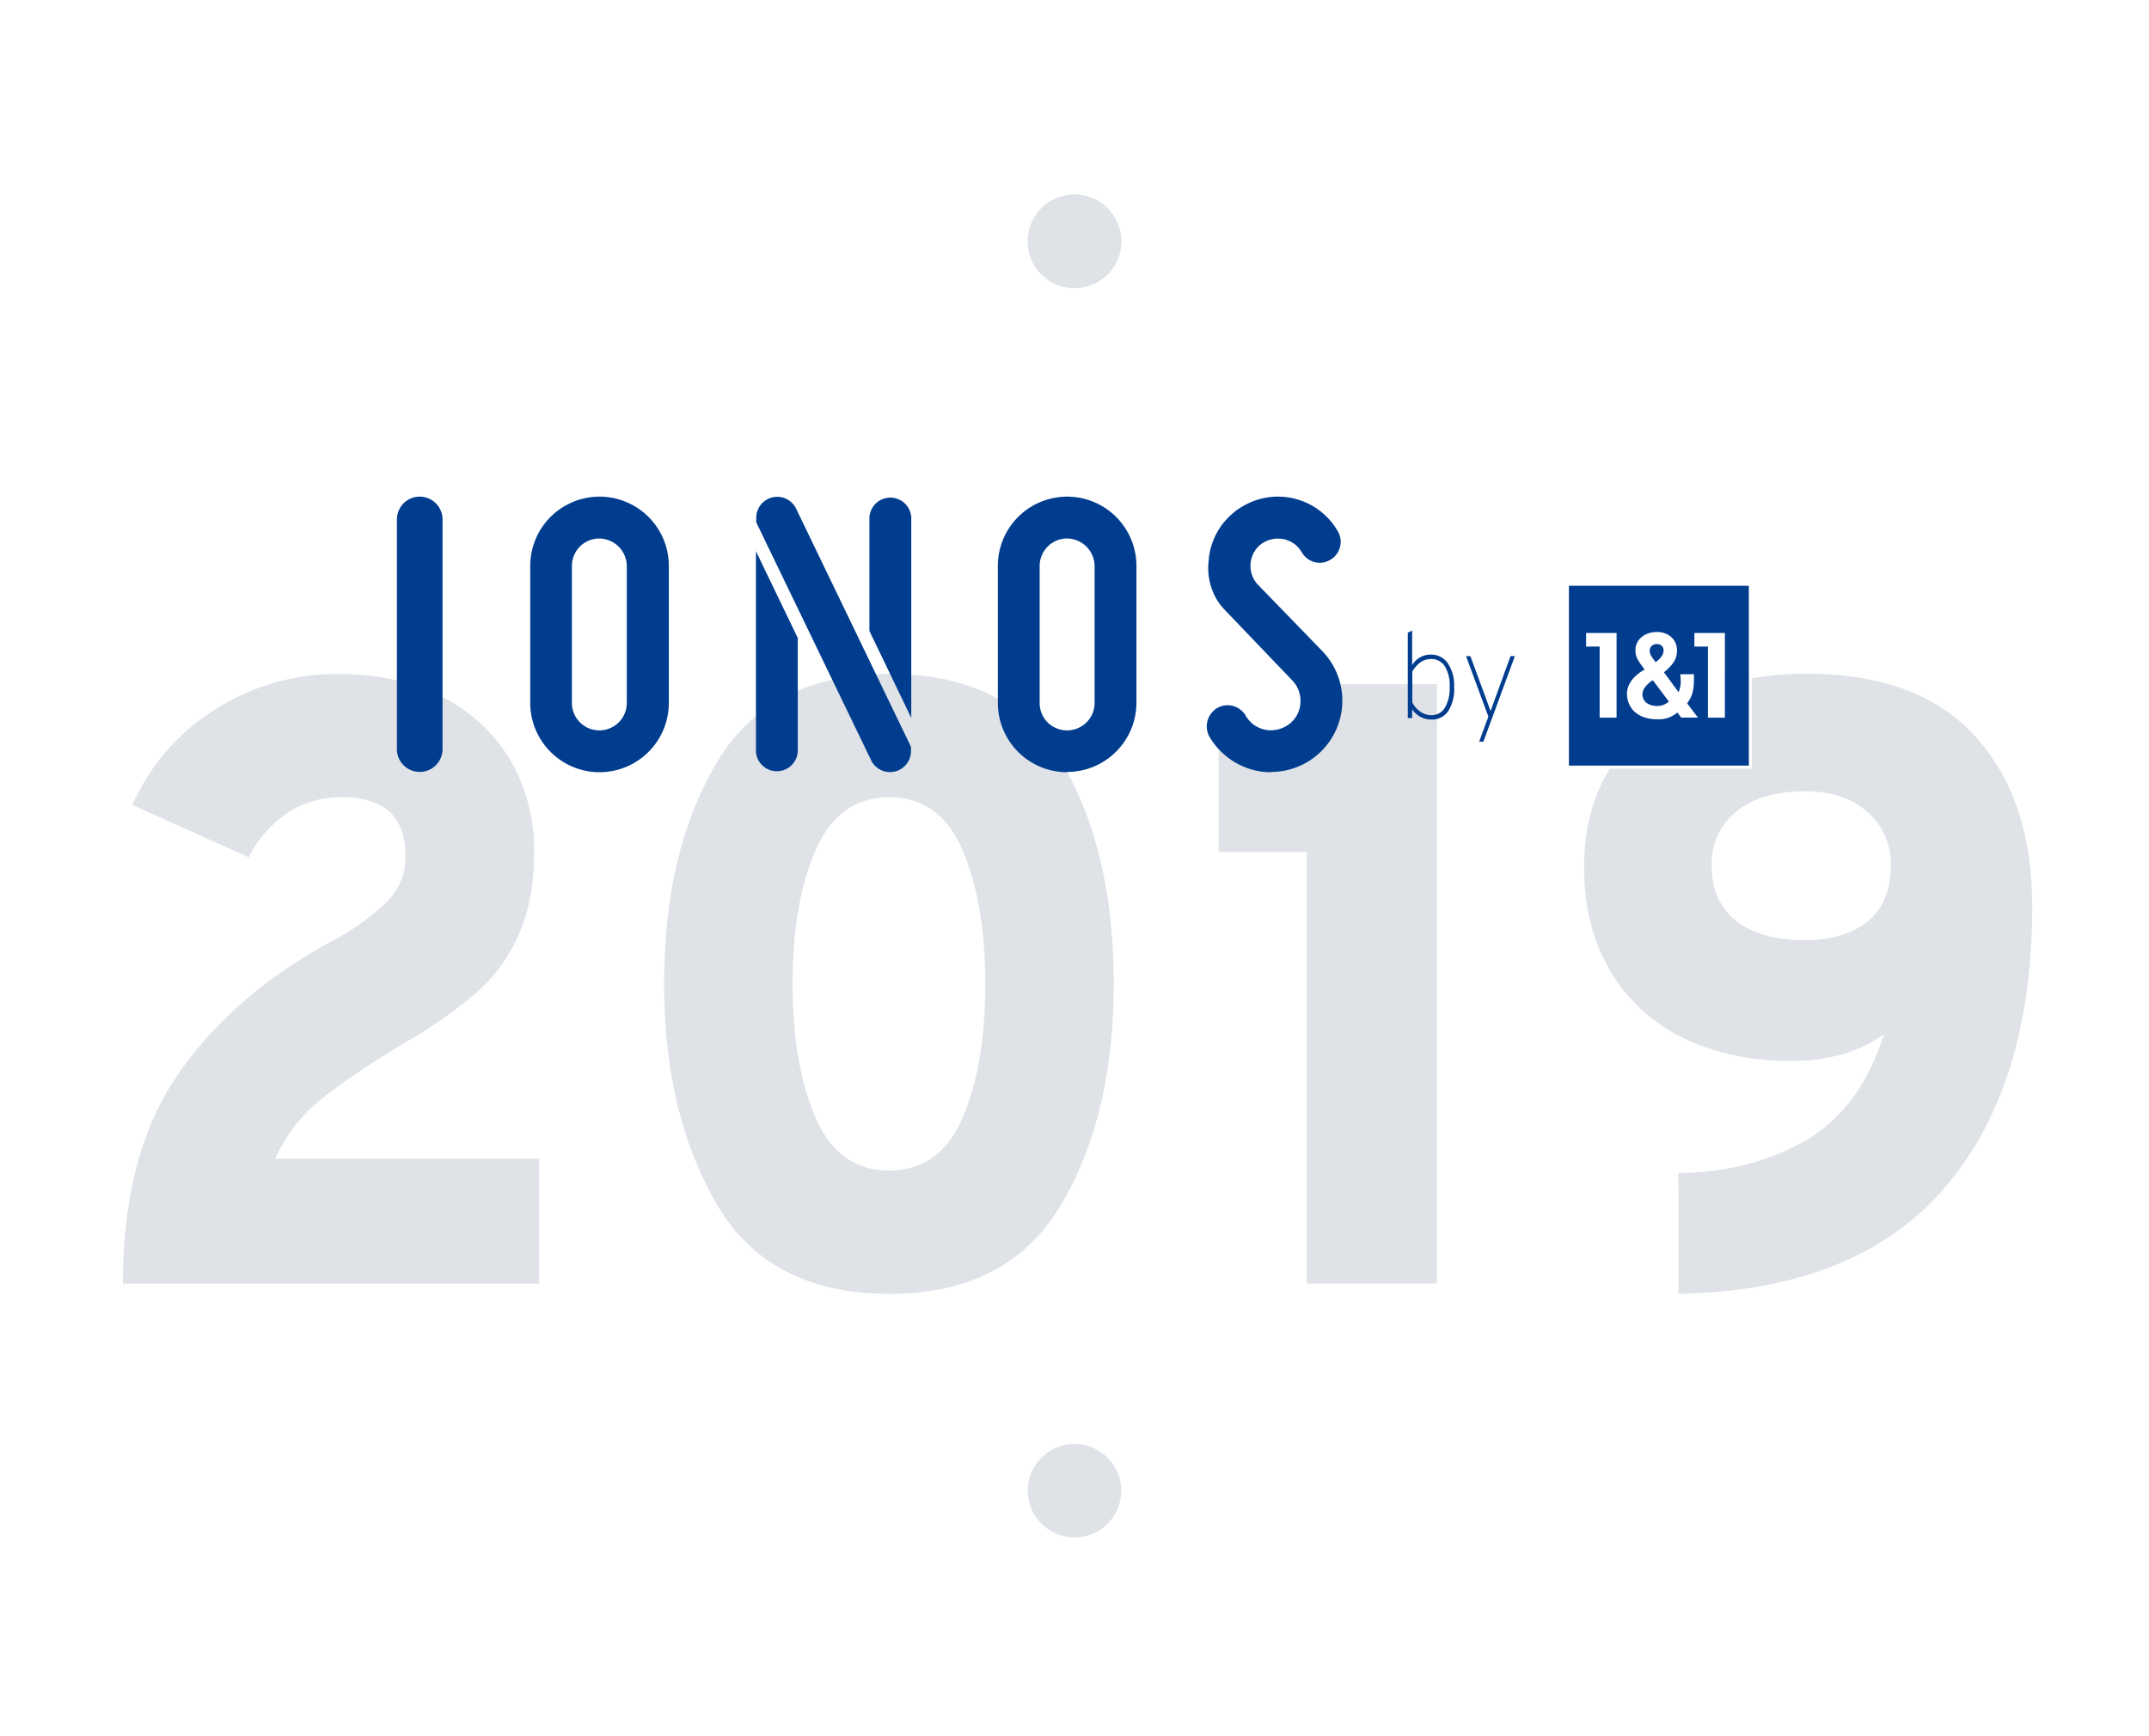 <?xml version="1.0" encoding="UTF-8"?>
<svg xmlns="http://www.w3.org/2000/svg" id="visual" width="552" height="446" viewBox="0 0 552 446">
  <defs>
    <style>.cls-1{fill:#fff;}.cls-2{fill:#dfe2e7;}.cls-3{fill:#003d8f;}</style>
  </defs>
  <g id="company-2018">
    <rect id="box-bg" class="cls-1" width="552" height="446"></rect>
    <path id="dots" class="cls-2" d="M276,50a12,12,0,1,0,12,12A12,12,0,0,0,276,50Zm12,333a12,12,0,1,1-12-12A12,12,0,0,1,288,383Z"></path>
    <g id="company-2019">
      <path id="dots-2" data-name="dots" class="cls-2" d="M276,50a12,12,0,1,0,12,12A12,12,0,0,0,276,50Z"></path>
      <path class="cls-2" d="M45.44,276.43q13.88-20.34,39-34.21A64.41,64.41,0,0,0,99,232.1a16.35,16.35,0,0,0,5.17-12.1q0-15.18-16.28-15.18a24.9,24.9,0,0,0-14,4,30.15,30.15,0,0,0-10,11.44L34,206.8a55.27,55.27,0,0,1,21.46-24.64,58,58,0,0,1,31.35-9q15.61,0,27.06,6.05a42.33,42.33,0,0,1,17.38,16.39,45.57,45.57,0,0,1,5.94,23.1q0,12.76-4,21.56a42.62,42.62,0,0,1-10.9,14.85,119.16,119.16,0,0,1-17.71,12.43q-16.05,9.69-23.1,15.73a40.78,40.78,0,0,0-10.77,14.41H138.5v32.12H31.58Q31.58,296.78,45.44,276.43Z"></path>
      <path class="cls-2" d="M184,309.21q-13.42-23.2-13.42-56.43,0-34.09,13.53-56.87t44.33-22.77q31,0,44.33,22.77t13.31,56.87q0,33.89-13.53,56.76t-44.11,22.88Q197.4,332.42,184,309.21Zm63.25-22q5.82-13.53,5.83-34.43,0-20.67-5.83-34.32t-18.81-13.64q-13,0-18.92,13.53t-5.94,34.43q0,20.46,5.83,34.21t19,13.75Q241.4,300.74,247.23,287.21Z"></path>
      <path class="cls-2" d="M335.69,218.9H313V191.62q11.66,0,18.81-3.63t10-12.21h27.28v154H335.69Z"></path>
      <path class="cls-2" d="M431.1,301.4q18.25-.21,32.45-8.25t20.35-27.39q-9.69,6.83-23.76,6.82-15.63,0-27.61-5.83a43.73,43.73,0,0,1-18.81-17.16q-6.83-11.33-6.82-27,0-15,7.26-26.18a47.4,47.4,0,0,1,20.13-17.27q12.87-6,29.59-6.05,29,0,43.56,16.17T522,232.76q0,46.42-22.66,72.6t-68.2,27.06Zm48.62-64.68q5.94-4.83,5.94-14.3a17.52,17.52,0,0,0-6.05-13.86q-6.06-5.28-15.73-5.28-11.44,0-17.82,5.17a16.79,16.79,0,0,0-6.38,13.75q0,9.47,6.27,14.41t17.71,4.95Q473.77,241.56,479.72,236.72Z"></path>
      <g id="logo-ionos-by-1and1">
        <g id="_1and1" data-name="1and1">
          <rect id="bg" class="cls-1" x="402.22" y="149.72" width="47.78" height="47.78"></rect>
          <path id="fill" class="cls-3" d="M421.88,178.45c0-1.17.74-2.42,2.67-3.69l4.12,5.48a4.45,4.45,0,0,1-3,1.14C423.44,181.38,421.94,180.24,421.88,178.45Zm5.43-11.36a1.57,1.57,0,0,0-1.76-1.6,1.66,1.66,0,0,0-1.8,1.63c0,.91.28,1.4,1.53,3C426.76,169.06,427.31,168.06,427.31,167.09ZM403,150.5h46.21v46.21H403Zm32.23,15.61h3.48v18.27h4.35V162.63h-7.83Zm-17.32,12.45c.29,4,3.32,6.21,7.72,6.24a7.36,7.36,0,0,0,5.22-1.73l1,1.3h4.29l-2.78-3.68c1.32-1.68,1.75-3.41,1.75-6.16,0-.17,0-.85,0-1.31h-3.49c0,.53.07,1,.07,1.19a7.16,7.16,0,0,1-.52,3.42l-3.76-5.1c2.54-2.11,3.36-3.6,3.36-5.61,0-2.75-2.13-4.75-5.14-4.75-3.25,0-5.54,2-5.54,4.65,0,1.57.4,2.44,2.36,5C419.34,173.74,417.75,176.18,417.92,178.56Zm-10.5-12.45h3.48v18.27h4.35V162.63h-7.83Z"></path>
        </g>
        <path id="by" class="cls-3" d="M367.73,184.87a5.86,5.86,0,0,1-5-2.65v2.27h-1.12V162.56l1.12-.56v8.91a5.51,5.51,0,0,1,2-2,5.38,5.38,0,0,1,2.74-.73,5.21,5.21,0,0,1,4.41,2.21,10.08,10.08,0,0,1,1.63,6.11A10.53,10.53,0,0,1,372,182.7,5,5,0,0,1,367.73,184.87Zm-.1-1.13a3.92,3.92,0,0,0,3.51-1.93,9.79,9.79,0,0,0,1.23-5.29,9.59,9.59,0,0,0-1.25-5.35,4.09,4.09,0,0,0-3.61-1.85,4.49,4.49,0,0,0-2.84,1,7,7,0,0,0-1.9,2.23v7.91a6.52,6.52,0,0,0,2.07,2.39A4.85,4.85,0,0,0,367.63,183.74Zm12.31,6.8,2.37-6.42-5.74-15.55h1.12l4.62,12.56.56,1.59.56-1.59L388,168.57h1.12l-8.1,22Z"></path>
        <path id="ionos" class="cls-3" d="M326.49,198.41a18,18,0,0,1-3.58-.36,18.54,18.54,0,0,1-12.23-8.74l-.07-.12a5.5,5.5,0,0,1,2-7.25,5.3,5.3,0,0,1,2.72-.75,5.41,5.41,0,0,1,4.69,2.75,2.48,2.48,0,0,0,.18.31l.57.77.77.78a7.56,7.56,0,0,0,3.49,1.69,7.72,7.72,0,0,0,6-1.38,7.28,7.28,0,0,0,3-5.45,7.52,7.52,0,0,0-2.09-5.85S315.83,158,315.1,157.22a20.59,20.59,0,0,1-2-2.32,15.89,15.89,0,0,1-2.64-10.83,17.43,17.43,0,0,1,2.28-7.49s.74-1.25,1-1.57a20,20,0,0,1,3.7-3.77,19.23,19.23,0,0,1,3.1-1.87,17.7,17.7,0,0,1,23.09,7.13,5.25,5.25,0,0,1,.56,4.07,5.33,5.33,0,0,1-2.56,3.3,5.17,5.17,0,0,1-2.62.71,5.35,5.35,0,0,1-4.66-2.74,7,7,0,0,0-4.71-3.33,7.32,7.32,0,0,0-5.71,1.29,6.91,6.91,0,0,0-2.7,5,7,7,0,0,0,1.92,5.46l16.55,17.07a18.32,18.32,0,0,1-13.22,31m-52.37,0a17.82,17.82,0,0,0,17.8-17.8V145.4a17.8,17.8,0,1,0-35.6,0v35.2a17.81,17.81,0,0,0,17.8,17.8m0-60.05a7.15,7.15,0,0,1,7.05,7.05v35.2a7.05,7.05,0,0,1-7.05,7.05,7,7,0,0,1-7.06-7.05V145.4a7.06,7.06,0,0,1,7.06-7.05m-79.94,3.26V193a5.38,5.38,0,0,0,10.75,0V163.91Zm29.15,20.5V133a5.38,5.38,0,0,1,10.75,0v51.44ZM234,191.87V193a5.39,5.39,0,0,1-10.19,2.43L194.25,134.2V133a5.39,5.39,0,0,1,10.24-2.32Zm-80,6.53a17.82,17.82,0,0,0,17.8-17.8V145.4a17.8,17.8,0,0,0-35.6,0v35.2A17.82,17.82,0,0,0,154,198.4m0-60.05A7.16,7.16,0,0,1,161,145.4v35.2a7.05,7.05,0,1,1-14.1,0V145.4a7.05,7.05,0,0,1,7.05-7.05m-52,54.11a5.86,5.86,0,0,0,11.72,0h0v-59a5.86,5.86,0,0,0-11.72,0Z"></path>
      </g>
    </g>
  </g>
</svg>